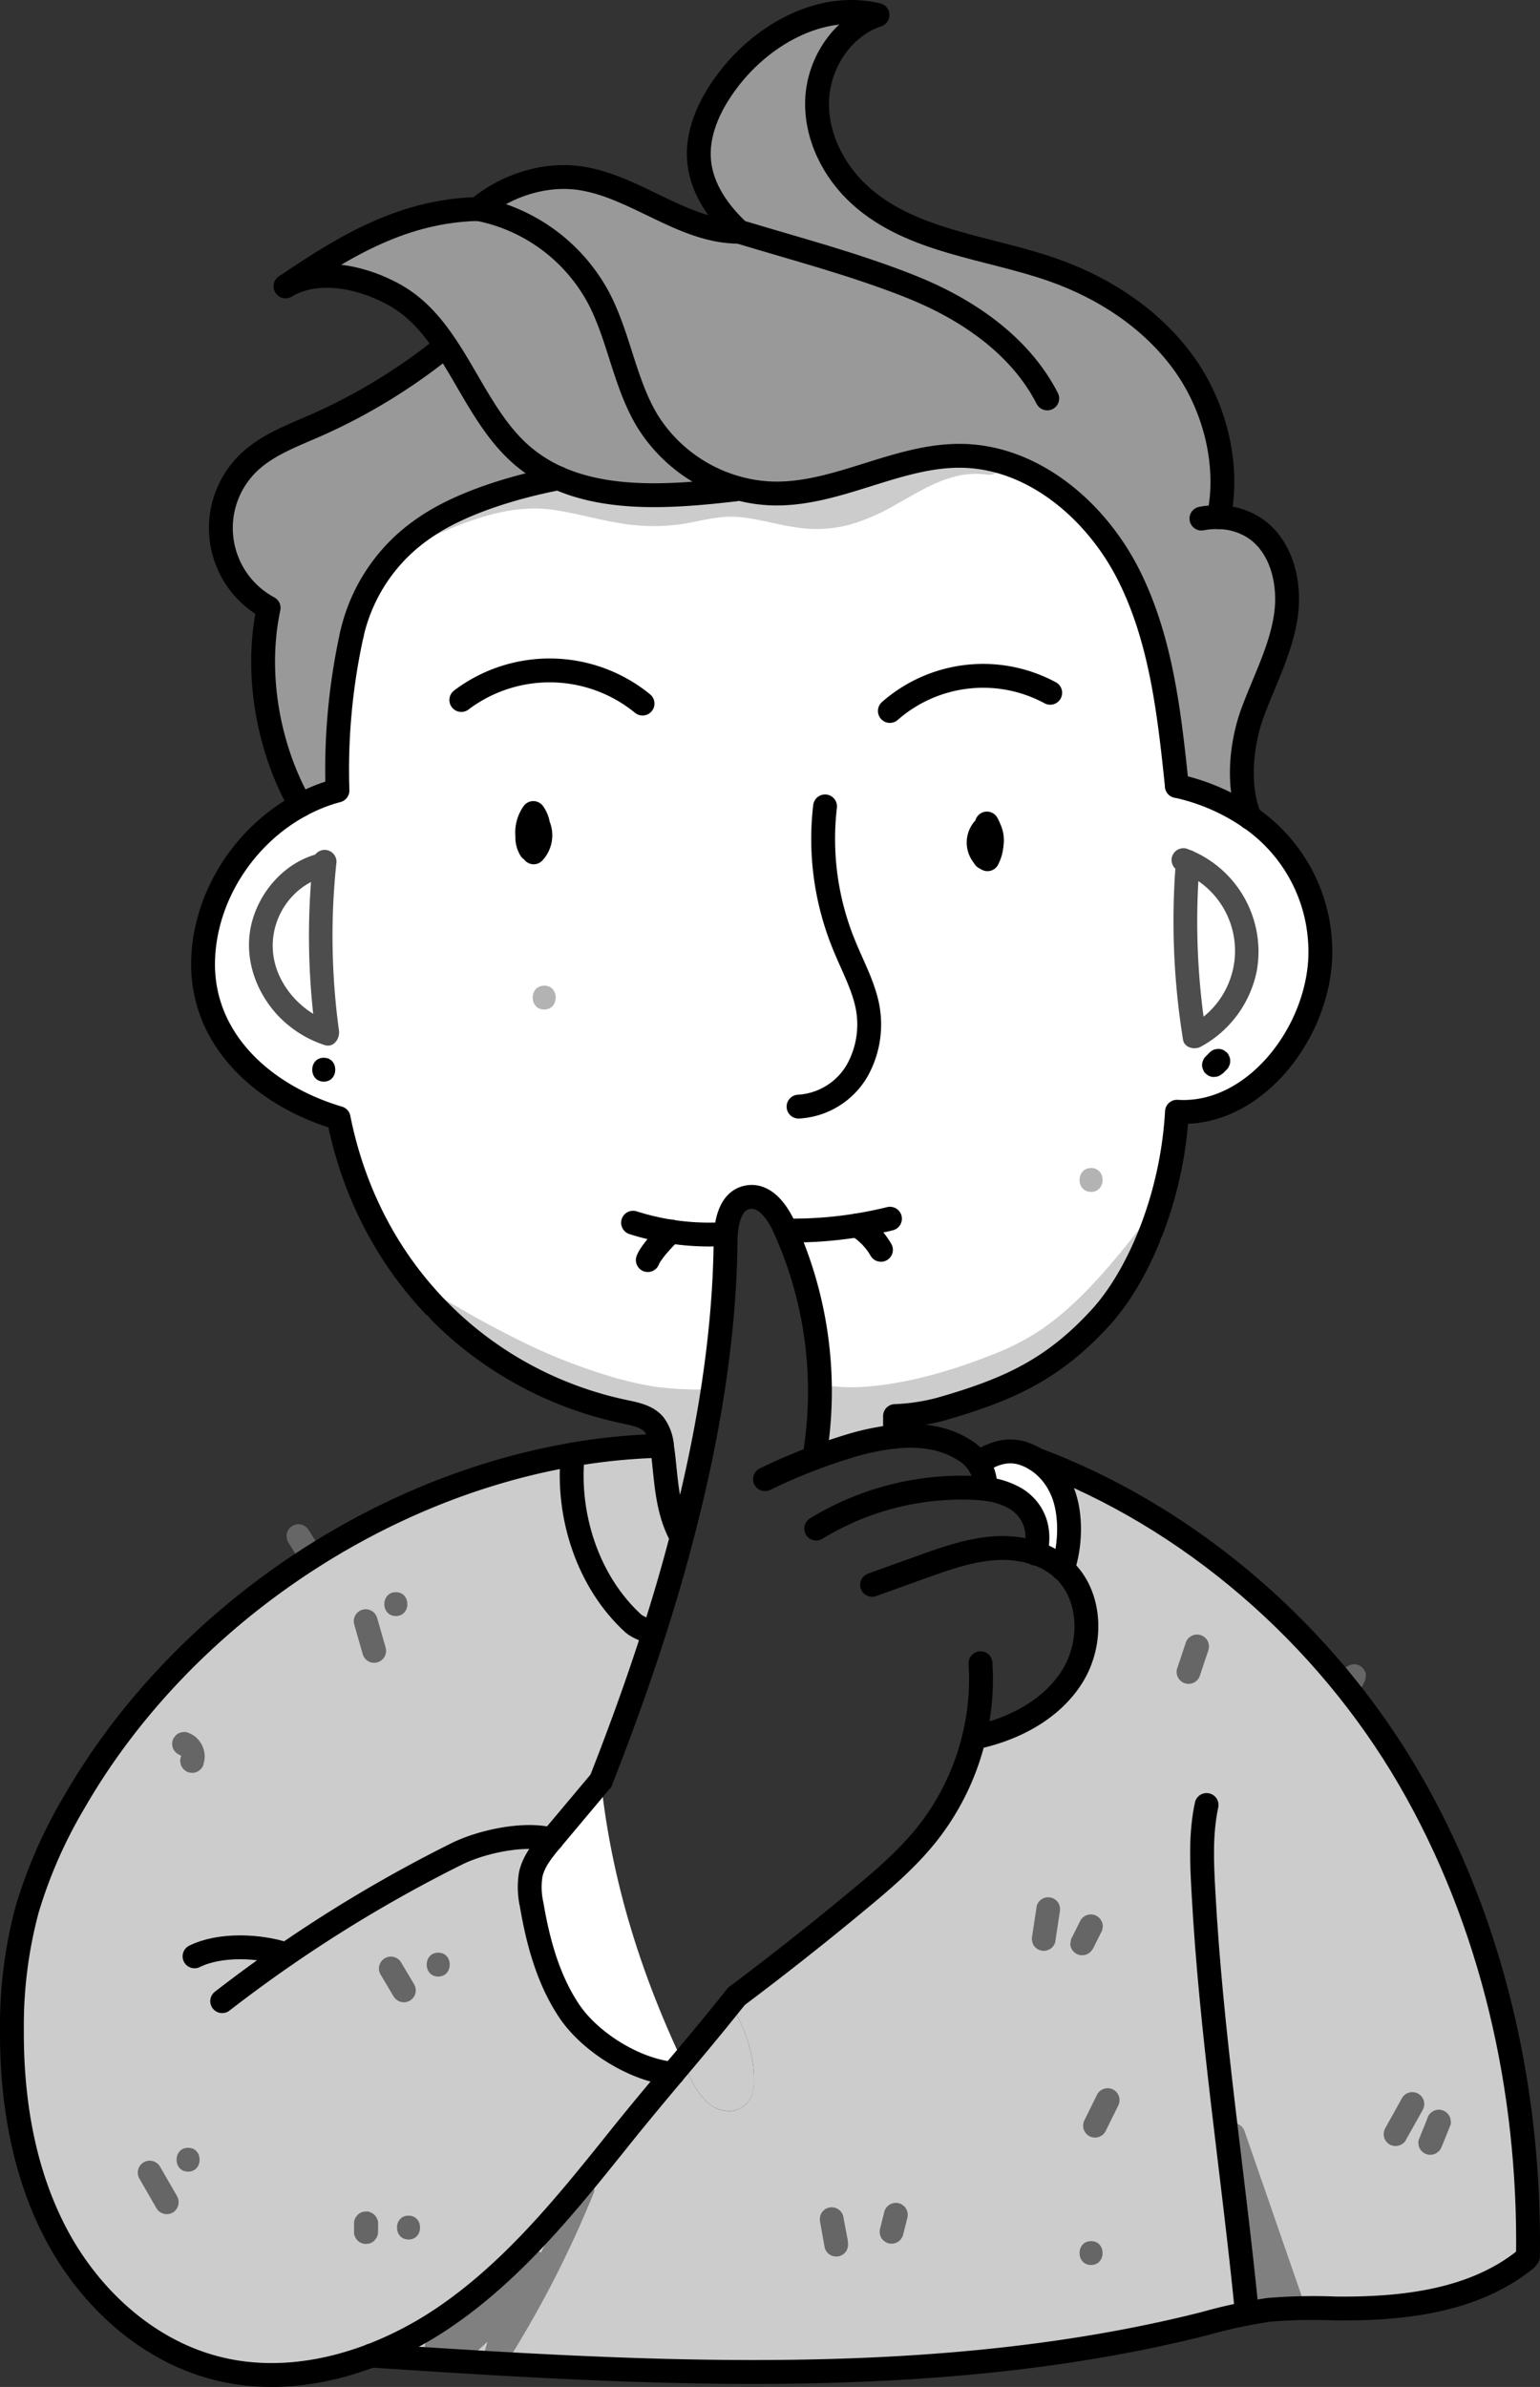 <svg xmlns="http://www.w3.org/2000/svg" viewBox="0 0 322.91 500.24"><rect x="0" y="0" width="322.91" height="500.24" fill="#333333" stroke="none"/><defs><style>.cls-1{fill:#ccc;}.cls-2{fill:#fff;}.cls-3{fill:#999;}.cls-4{fill:#4d4d4d;}.cls-5{fill:#b3b3b3;}.cls-6{fill:gray;}.cls-7{fill:#666;}.cls-8{fill:none;stroke:#000;stroke-linecap:round;stroke-linejoin:round;stroke-width:5px;}</style></defs><title>Zeichenfläche 6 Kopie 22</title><g id="Ebene_3" data-name="Ebene 3"><path class="cls-1" d="M153.19,420c3.06,4.94,5,10.71,4.91,16.19,0,2.4-.62,4.19-2.64,5.5s-4.91.72-6.83-.81a16.7,16.7,0,0,1-4.16-6q-.67-1.38-1.32-2.76C146.52,428.1,149.89,424.07,153.19,420Z"/><path class="cls-2" d="M115.67,385.51,126,373.19c2.19,20.73,8.26,40.15,17.14,58.94-.7.83-1.4,1.65-2.08,2.47-7.89-.75-17.34-6.59-21.73-13.18s-6.52-14.44-7.85-22.25a16.78,16.78,0,0,1-.2-6.31C111.9,390,113.82,387.72,115.67,385.51Z"/><path class="cls-2" d="M205.14,306.58c5.19-3.52,8.85-2.62,12-.78a14.09,14.09,0,0,1,5.22,5.88c2.41,4.74,2.23,12.12.46,17.13a16.08,16.08,0,0,0-5.68-3.24c1.57-6.18-1.33-9.85-4.16-11.55a16,16,0,0,0-6.31-2,9.17,9.17,0,0,0-1.54-5.42Z"/><path class="cls-2" d="M170.75,305.59a83,83,0,0,0-6.32-48.45c-1.53-3.28-4.34-7-7.86-6.14s-4.37,5.69-4.42,9.46c-.25,20.32-3.81,41.25-9.15,61.56l-.15,0c-3.19-5.81-3.12-12.33-3.94-18.27,0-.23-.07-.46-.1-.7a8.66,8.66,0,0,0-1.64-4.45c-1.47-1.74-3.92-2.22-6.16-2.69-28.83-6.05-53.34-28.21-60-61.55-15.68-4.64-28.68-16.35-28.42-32.7.22-13.54,8.57-26.47,20.42-32.85a34.88,34.88,0,0,1,7.78-3.09,132.32,132.32,0,0,1,3-32.67,36.66,36.66,0,0,1,15.13-22.29c7.59-5.34,19.12-8.73,28.23-10.49,11,4.84,24.64,3.78,37,2.35l.1-.34a31,31,0,0,0,8.11,1.22c13.44.17,25.91-8.15,39.35-7.9,15.12.28,28.25,11.68,35,25.19s8.47,28.93,10,44a43.24,43.24,0,0,1,15.3,6.62,34,34,0,0,1,14.72,26.1c1.18,17.07-12.94,36.64-30,35.55-1.08,18.93-8.65,35.11-16,43.11-10,10.94-19.38,15.17-33.65,19.25a43.31,43.31,0,0,1-9.47,1.42v4.34a52.75,52.75,0,0,0-10.24,2.2Q174.06,304.35,170.75,305.59Z"/><path class="cls-1" d="M142.85,322l.15,0c-1.75,6.74-3.71,13.4-5.81,20l-.05,0c-1,.17-3.57-1-4.3-1.67-9.55-8.68-14.06-22.61-12.75-35.45h0A128.4,128.4,0,0,1,138.81,303c0,.24.07.47.1.7C139.73,309.65,139.66,316.17,142.85,322Z"/><path class="cls-1" d="M137.19,342c-3.44,10.77-7.25,21.24-11.18,31.21l-10.34,12.32c-1.85,2.21-3.77,4.53-4.38,7.35a16.78,16.78,0,0,0,.2,6.31c1.33,7.81,3.45,15.66,7.85,22.25s13.84,12.43,21.73,13.18c-3.78,4.5-7.54,9-11.19,13.56-10.76,13.43-21.72,27.06-35.85,36.9a75.33,75.33,0,0,1-16.17,8.61h0c-10.48,4-21.81,5.4-32.59,2.61-14.42-3.72-26.34-14.65-33.35-27.79s-9.5-28.32-9.41-43.22a93.93,93.93,0,0,1,3.19-25.1,100,100,0,0,1,10-22.61c21.42-37.22,61.81-65.42,104.45-72.72-1.31,12.84,3.2,26.77,12.75,35.45.73.66,3.32,1.84,4.3,1.67Z"/><path class="cls-1" d="M141.07,434.6c.68-.82,1.38-1.64,2.08-2.47q.65,1.38,1.32,2.76a16.7,16.7,0,0,0,4.16,6c1.92,1.53,4.78,2.14,6.83.81s2.59-3.1,2.64-5.5c.12-5.48-1.85-11.25-4.91-16.19l1.32-1.64q12.88-9.72,25.34-20c5.24-4.33,10.45-8.77,14.66-14.1A52.23,52.23,0,0,0,204.26,364l.43.11c8-1.74,15.86-5.85,20.15-12.81s4-17-2.07-22.51c1.77-5,1.95-12.39-.46-17.13a14.09,14.09,0,0,0-5.22-5.88c32.61,12.16,60.94,36.93,78.41,67s25.38,65.29,24.89,100.09l-.42.54c-10.88,8.84-25.86,10.48-39.88,10.34a113.19,113.19,0,0,0-14,.28,107.42,107.42,0,0,0-13.5,2.9c-55.94,14.13-117.13,10.5-174.7,6.69A75.33,75.33,0,0,0,94,485.06c14.13-9.84,25.09-23.47,35.85-36.9C133.53,443.6,137.29,439.1,141.07,434.6Z"/><path class="cls-3" d="M109.49,95.46a30.55,30.55,0,0,0,7.63,4.77C108,102,96.48,105.38,88.89,110.72A36.66,36.66,0,0,0,73.76,133a132.32,132.32,0,0,0-3,32.67A34.88,34.88,0,0,0,63,168.77h0C56.13,156.7,53.42,141,56.33,127.4a19,19,0,0,1-4.1-30.52c3.81-3.63,8.9-5.5,13.71-7.61A120.34,120.34,0,0,0,93.26,72.65l.21-.14C98.64,80.21,102.45,89.42,109.49,95.46Z"/><path class="cls-3" d="M154.22,102.24l-.1.34c-12.36,1.43-26,2.49-37-2.35a30.55,30.55,0,0,1-7.63-4.77c-7-6-10.85-15.25-16-22.95-2.84-4.26-6.1-8.05-10.55-10.59C76,58,66.72,56,59.88,60c12.83-8.73,24.84-15.82,40.35-16.2a36.59,36.59,0,0,1,25.11,18.46c4.38,8.23,5.49,18,10.31,25.94A32.29,32.29,0,0,0,154.22,102.24Z"/><path class="cls-3" d="M255.51,108.38h0a14.2,14.2,0,0,1,7.22,2.06c6,3.72,7.93,11.78,6.87,18.76s-4.44,13.35-6.91,20-3.34,15.66-.62,22.17a43.24,43.24,0,0,0-15.3-6.62c-1.57-15-3.25-30.46-10-44s-19.93-24.91-35-25.19c-13.44-.25-25.91,8.07-39.35,7.9a31,31,0,0,1-8.11-1.22,32.29,32.29,0,0,1-18.57-14c-4.82-8-5.93-17.71-10.31-25.94a36.59,36.59,0,0,0-25.11-18.46c5.8-4.94,14.14-7.6,21.66-6.41,11.59,1.84,21.37,11.2,33.09,11.19-4.22-3.89-7.78-8.9-8.37-14.6-.61-5.88,2-11.66,5.5-16.46C159.35,7.5,171.94.24,184,3.14c-7.26,2.4-12.24,9.87-12.65,17.51s3.33,15.16,9,20.29c10.89,9.85,26.88,10.81,40.72,15.73,10.58,3.76,20.38,10.2,27,19.26S257.85,97.4,255.51,108.38Z"/><path class="cls-4" d="M246.56,180.6a155.79,155.79,0,0,0,1.5,37.3c.27,1.68,2.39,2.17,3.67,1.49a23.25,23.25,0,0,0,11.81-16,23,23,0,0,0-14.73-25.54,2.51,2.51,0,0,0-3.07,1.74,2.56,2.56,0,0,0,1.74,3.08,17.74,17.74,0,0,1,1.73,32.44l3.67,1.49a150.38,150.38,0,0,1-1.32-36,2.52,2.52,0,0,0-2.5-2.5,2.55,2.55,0,0,0-2.5,2.5Z"/><path class="cls-4" d="M65.59,180.64a150.33,150.33,0,0,0,.69,36.65l3.07-3.08c-6.51-2.19-11.9-8.45-12.16-15.47s4.55-13.58,11.34-15.11c3.13-.7,1.81-5.53-1.33-4.82-6.92,1.56-12.35,7.33-14.27,14.05-2,7,.3,14.39,5.1,19.7A23.58,23.58,0,0,0,68,219c2,.68,3.31-1.35,3.07-3.07a145.44,145.44,0,0,1-.51-35.32,2.51,2.51,0,0,0-2.5-2.5,2.56,2.56,0,0,0-2.5,2.5Z"/><path class="cls-5" d="M114.11,211.57c3.22,0,3.22-5,0-5s-3.22,5,0,5Z"/><path class="cls-5" d="M228.78,249.79c3.21,0,3.22-5,0-5s-3.23,5,0,5Z"/><path class="cls-1" d="M90.36,276.39a187.15,187.15,0,0,0,25.53,13.06,93.21,93.21,0,0,0,19.18,5.79,58.86,58.86,0,0,0,8.79.9l-2.16-3.77a31.28,31.28,0,0,0-4.77,17.06c0,2.71,4.4,3.53,4.91.66l2.18-12.2-4.91-.67,0,14.07c0,3.21,5,3.22,5,0l0-14.07c0-2.72-4.4-3.51-4.91-.66L137,308.77l4.91.66A26.29,26.29,0,0,1,146,294.9a2.52,2.52,0,0,0-2.16-3.76c-1.14,0-2.28-.09-3.41-.19-.6-.05-1.19-.12-1.78-.19l-.34,0c.47.06.06,0,0,0l-1.18-.18a73.9,73.9,0,0,1-8.43-1.91,121.05,121.05,0,0,1-21.06-8.4c-5-2.51-9.93-5.26-14.75-8.16-2.76-1.66-5.28,2.66-2.52,4.32Z"/><path class="cls-1" d="M172.09,295.18a54.14,54.14,0,0,0,17.59-.65,96.77,96.77,0,0,0,16.58-4.65,67.64,67.64,0,0,0,13-5.88,63.43,63.43,0,0,0,11.32-9.29,166.47,166.47,0,0,0,12.31-14.21,2.57,2.57,0,0,0,0-3.53,2.52,2.52,0,0,0-3.54,0c-6.1,7.81-12.8,16-20.95,21.62a51.75,51.75,0,0,1-11.19,5.64,107.53,107.53,0,0,1-15.69,4.88c-5.8,1.23-12.17,2.17-18.07,1.25a2.57,2.57,0,0,0-3.07,1.74,2.52,2.52,0,0,0,1.74,3.08Z"/><path class="cls-1" d="M175.13,292.29a12.13,12.13,0,0,0-2.08,7.88,2.67,2.67,0,0,0,.54,1.51,2.32,2.32,0,0,0,1.29.9,2.55,2.55,0,0,0,2.83-1.15,17.79,17.79,0,0,1,1.67-2.61l-.39.51a17.11,17.11,0,0,1,1.81-2l-4.27-1.77a8.69,8.69,0,0,1-.08,1.44l.09-.67a8.69,8.69,0,0,1-.56,2.07l.25-.59-.17.39a2.66,2.66,0,0,0-.3,1.59,2.33,2.33,0,0,0,.69,1.44,2.61,2.61,0,0,0,3,.39,17.27,17.27,0,0,0,5.59-4.3l-4.27-1.77.14,3.29a2.5,2.5,0,0,0,5,0l-.14-3.29a2.54,2.54,0,0,0-1.54-2.29,2.47,2.47,0,0,0-2.73.52,15.73,15.73,0,0,1-2.28,2.19l.51-.39A15.56,15.56,0,0,1,177,297.3l3.42,3.42a11.52,11.52,0,0,0,1.16-5.16,2.51,2.51,0,0,0-4.27-1.76,19.53,19.53,0,0,0-3.87,5.11l4.66,1.26a10.38,10.38,0,0,1,0-2.23l-.09.66a10.29,10.29,0,0,1,.69-2.54l-.25.6a10,10,0,0,1,1-1.84,2.48,2.48,0,0,0-.89-3.42,2.56,2.56,0,0,0-3.42.89Z"/><path d="M67.89,226.68c3.21,0,3.22-5,0-5s-3.23,5,0,5Z"/><path d="M256.32,225.06l.89-.89a2,2,0,0,0,.52-.81,1.88,1.88,0,0,0,.21-1,1.83,1.83,0,0,0-.21-1,2,2,0,0,0-.52-.81l-.51-.39a2.43,2.43,0,0,0-1.26-.34l-.66.09a2.53,2.53,0,0,0-1.11.64l-.88.89a1.82,1.82,0,0,0-.52.8,2.23,2.23,0,0,0,0,1.93,1.85,1.85,0,0,0,.52.81l.5.39a2.53,2.53,0,0,0,1.26.34l.67-.09a2.5,2.5,0,0,0,1.1-.64Z"/><path class="cls-6" d="M119.7,458.18a219.83,219.83,0,0,1-18,34.77l4.57,1.93a73.7,73.7,0,0,1,8.14-19.5l-4.32-2.53A62.34,62.34,0,0,1,93,492l3.42,3.42a198.48,198.48,0,0,1,13-15.78l-3.93-3a49.23,49.23,0,0,1-15.11,13.1l3.42,3.42a2.33,2.33,0,0,1,1.22-1.3l-1.93-4.57a11,11,0,0,0-3.62,4c-1.46,2.86,2.85,5.39,4.32,2.52a5.81,5.81,0,0,1,1.82-2.23,2.53,2.53,0,0,0,1-3.12,2.48,2.48,0,0,0-3-1.45,7.41,7.41,0,0,0-4.21,3.6A2.52,2.52,0,0,0,92.91,494a55.37,55.37,0,0,0,16.91-14.89c1.71-2.27-2-5.11-3.93-3a208.5,208.5,0,0,0-13.78,16.78c-1.47,2,1.44,4.87,3.42,3.42a68.29,68.29,0,0,0,18.86-20.89c1.61-2.79-2.67-5.29-4.32-2.53a78.66,78.66,0,0,0-8.64,20.7,2.51,2.51,0,0,0,4.56,1.92,225.08,225.08,0,0,0,18.53-36,2.52,2.52,0,0,0-1.74-3.08,2.56,2.56,0,0,0-3.08,1.75Z"/><path class="cls-6" d="M256.14,448.07,268,482.18l4.57-1.92-7.81-15.62c-1.06-2.12-5-1.21-4.65,1.26l2.1,16.88a2.54,2.54,0,0,0,2.17,2.45,2.47,2.47,0,0,0,2.74-1.79l.67-3.45a2.55,2.55,0,0,0-1.74-3.07,2.52,2.52,0,0,0-3.08,1.74l-.67,3.45,4.91.67-2.1-16.88-4.66,1.27,7.8,15.61c1.26,2.51,5.51.76,4.57-1.93L261,446.75a2.56,2.56,0,0,0-3.08-1.75,2.52,2.52,0,0,0-1.74,3.07Z"/><path class="cls-1" d="M136.09,296.81l1.59,4.19a2.59,2.59,0,0,0,2.41,1.84A2.55,2.55,0,0,0,142.5,301a25.34,25.34,0,0,0,.59-5.69l-4.92.66q.79,2.85,1.36,5.75c.18,1,.35,1.93.5,2.91,0,.22.07.45.1.67,0,.06.11.8,0,.24.07.52.13,1,.19,1.58a2.5,2.5,0,0,0,5,0c.21-1.93.42-3.85.67-5.77-.07.55,0-.21,0-.25,0-.23.06-.46.1-.69l.21-1.38c.17-1,.35-2,.55-3L142,295.4a22.69,22.69,0,0,1,.08,4c0,.3,0,.59-.08.88,0,0-.09.66,0,.32s0,.16,0,.21a20.79,20.79,0,0,1-.44,2.05l4.82,1.32.86-5.95c.2-1.39.68-3-.54-4.1a2.62,2.62,0,0,0-3.09-.37,2.66,2.66,0,0,0-1.16,3,2.51,2.51,0,0,0,2.41,1.83h.05a2.5,2.5,0,0,0,0-5h-.05l2.41,1.84v1.27l0-.07-1.74,1.74h.06l-2.43-.64.07.07-.64-1.11c0-.94,0-1.16-.05-.64l-.06.46-.14.91-.26,1.83-.53,3.67a2.73,2.73,0,0,0,.26,1.92,2.49,2.49,0,0,0,4.56-.6,24.45,24.45,0,0,0,.69-8.73,2.53,2.53,0,0,0-2.17-2.45,2.48,2.48,0,0,0-2.74,1.79c-.85,4.08-1.3,8.23-1.75,12.38h5A81.25,81.25,0,0,0,143,294.64a2.52,2.52,0,0,0-2.75-1.79,2.47,2.47,0,0,0-2.16,2.46c0,.8,0,1.61-.09,2.42l-.06.54c0,.31.07-.38,0,.1s-.15.87-.24,1.3h4.82l-1.59-4.19a2.55,2.55,0,0,0-3.08-1.74,2.51,2.51,0,0,0-1.74,3.07Z"/><path class="cls-1" d="M141.73,297.52a11.31,11.31,0,0,1,2.07-.48l-.66.08a12.12,12.12,0,0,1,1.48-.09l.74,0a3.17,3.17,0,0,0,1.52-.19,1.7,1.7,0,0,0,.6-.34A1.64,1.64,0,0,0,148,296a2.51,2.51,0,0,0,.55-1.58,2.61,2.61,0,0,0-.74-1.79,2.42,2.42,0,0,0-1.47-.7,2.52,2.52,0,0,0-2.39,1,2.39,2.39,0,0,0,0,3,2.2,2.2,0,0,0,.73.66,2.62,2.62,0,0,0,1.92.25,2.58,2.58,0,0,0,1.5-1.15,2.53,2.53,0,0,0,.25-1.92,2.48,2.48,0,0,0-1.15-1.5h0l1.14,1.49h0l-.64,2.43h0l-.51.39,0,0-.6.26h0l-.66.08h0l-.67-.09h0l-1.1-.64h0l-.73-1.76v0l.09-.67,0,.05.65-1.1,0,0,.5-.39,0,0,.6-.26-.06,0,.66-.09c-.4,0-.82-.07-1.23-.07s-.81,0-1.21.06a14.11,14.11,0,0,0-3,.61,2.64,2.64,0,0,0-1.49,1.15,2.48,2.48,0,0,0,.89,3.42,2.47,2.47,0,0,0,1.93.25Z"/><path class="cls-1" d="M143.5,296.89a27.49,27.49,0,0,1,2.71-.5l-.67.09c.57-.08,1.14-.13,1.72-.18a2.62,2.62,0,0,0,1.76-.73,2.54,2.54,0,0,0,.74-1.77A2.49,2.49,0,0,0,149,292a2.58,2.58,0,0,0-1.76-.74h-.41a2.57,2.57,0,0,0-1.77.73,2.5,2.5,0,0,0,0,3.53,2.6,2.6,0,0,0,1.77.74h.41v-5a33.63,33.63,0,0,0-5.09.77,2.53,2.53,0,0,0-1.5,1.14,2.6,2.6,0,0,0-.25,1.93,2.5,2.5,0,0,0,1.15,1.49,2.7,2.7,0,0,0,1.93.26Z"/><path class="cls-1" d="M142.85,296.34l2.57,0c.85,0,1.7,0,2.54,0l-.67-.09.2,0-.6-.25a.39.39,0,0,1,.11.06l-.5-.39,0,0-.39-.51,0,0-.25-.6v-1.22a2.75,2.75,0,0,0,.25,1.93,2.56,2.56,0,0,0,1.49,1.15,2.6,2.6,0,0,0,1.93-.25,2.47,2.47,0,0,0,1.15-1.5,2.92,2.92,0,0,0,0-1.44,2.75,2.75,0,0,0-.71-1.18,3.13,3.13,0,0,0-2.07-.85c-.56,0-1.12,0-1.68,0-1.14,0-2.29,0-3.43,0a2.62,2.62,0,0,0-1.77.74,2.5,2.5,0,0,0,1.77,4.26Z"/><path class="cls-1" d="M179.74,296.88a103.94,103.94,0,0,0,13-2.38c2.06-.52,4.11-1.12,6.14-1.77,1.85-.61,4-1.69,6-1.42a2.58,2.58,0,0,0,3.07-1.74c.32-1.17-.4-2.89-1.74-3.08-4.64-.64-9.06,1.64-13.47,2.83a94.52,94.52,0,0,1-13,2.56,2.57,2.57,0,0,0-2.5,2.5,2.52,2.52,0,0,0,2.5,2.5Z"/><path class="cls-1" d="M91.37,112.11c7.56-3.37,16.06-6.46,24.48-5.28,4.35.61,8.59,1.83,12.91,2.6a42.93,42.93,0,0,0,13.71.48c4.27-.61,8.34-2,12.71-1.53,3.92.38,7.73,1.56,11.63,2.13a27.23,27.23,0,0,0,11.4-.56,43,43,0,0,0,9.4-4.07c6-3.34,12-7.41,19.25-6.43a2.58,2.58,0,0,0,3.07-1.74c.32-1.17-.4-2.89-1.74-3.08a24.3,24.3,0,0,0-10.75.81,47.62,47.62,0,0,0-9,4.22c-5.78,3.29-11.71,6.71-18.61,6.21-4-.29-7.87-1.49-11.81-2.12a28.61,28.61,0,0,0-6.26-.45,53,53,0,0,0-7,1.13,36.9,36.9,0,0,1-13,.46c-4.48-.66-8.85-1.86-13.3-2.66-10.37-1.88-20.25,1.37-29.64,5.57a2.51,2.51,0,0,0-.9,3.42,2.55,2.55,0,0,0,3.42.89Z"/><path class="cls-1" d="M176.2,107.13a159.42,159.42,0,0,1,18.24-6.61,2.5,2.5,0,0,0-1.33-4.82,172.5,172.5,0,0,0-19.44,7.11,2.52,2.52,0,0,0-.89,3.42,2.56,2.56,0,0,0,3.42.9Z"/><path class="cls-1" d="M167.23,107.82l7.11-1.79a2.5,2.5,0,0,0-1.33-4.82L165.9,103a2.5,2.5,0,1,0,1.33,4.82Z"/><path class="cls-7" d="M74.27,340.42l1.78,6.23a2.62,2.62,0,0,0,1.14,1.49,2.51,2.51,0,0,0,3.68-2.82l-1.78-6.22a2.58,2.58,0,0,0-1.15-1.5,2.5,2.5,0,0,0-3.67,2.82Z"/><path class="cls-7" d="M83,338.68c3.22,0,3.22-5,0-5s-3.22,5,0,5Z"/><path class="cls-7" d="M294.79,448.47l3.51-6.25a2.6,2.6,0,0,0,.25-1.93,2.5,2.5,0,0,0-4.57-.59L290.47,446a2.62,2.62,0,0,0-.25,1.92,2.58,2.58,0,0,0,1.15,1.5,2.54,2.54,0,0,0,3.42-.9Z"/><path class="cls-7" d="M302.36,449.75l1.79-4.44a1.85,1.85,0,0,0,0-1,1.71,1.71,0,0,0-.3-.93,2.5,2.5,0,0,0-3.42-.9l-.5.39a2.41,2.41,0,0,0-.64,1.1l-1.79,4.45a1.86,1.86,0,0,0-.05,1,1.9,1.9,0,0,0,.3.93,2.5,2.5,0,0,0,3.42.9l.51-.39a2.48,2.48,0,0,0,.64-1.11Z"/><path class="cls-7" d="M229.11,408.53l1.78-3.56a2,2,0,0,0,.3-.93,1.9,1.9,0,0,0-.05-1,2.59,2.59,0,0,0-1.15-1.49,2.51,2.51,0,0,0-3.42.9L224.79,406a1.85,1.85,0,0,0-.29.93,1.89,1.89,0,0,0,0,1,2.5,2.5,0,0,0,4.57.6Z"/><path class="cls-7" d="M221.26,407l.94-6.21a2.81,2.81,0,0,0-.25-1.93,2.51,2.51,0,0,0-3.42-.9,2.41,2.41,0,0,0-1.15,1.5l-.94,6.21a2.81,2.81,0,0,0,.25,1.93,2.51,2.51,0,0,0,3.42.9,2.41,2.41,0,0,0,1.15-1.5Z"/><path class="cls-7" d="M177.8,469.74l-1-5.32a2.5,2.5,0,0,0-3.07-1.74,2.51,2.51,0,0,0-1.5,1.15,2.83,2.83,0,0,0-.25,1.92l.95,5.32a2.55,2.55,0,0,0,1.15,1.5,2.6,2.6,0,0,0,1.93.25,2.53,2.53,0,0,0,1.49-1.15,2.85,2.85,0,0,0,.26-1.93Z"/><path class="cls-7" d="M189.36,468.38l.89-3.55a2.65,2.65,0,0,0-.25-1.93,2,2,0,0,0-.65-.7,1.89,1.89,0,0,0-.85-.45,2.52,2.52,0,0,0-3.07,1.75l-.89,3.56a2.58,2.58,0,0,0,.25,1.92,1.88,1.88,0,0,0,.64.7,2,2,0,0,0,.85.45,2.55,2.55,0,0,0,1.93-.25,2.58,2.58,0,0,0,1.15-1.5Z"/><path class="cls-7" d="M228.78,474.68c3.21,0,3.22-5,0-5s-3.23,5,0,5Z"/><path class="cls-7" d="M231.77,446.74l2.64-5.34a2.65,2.65,0,0,0,.25-1.93,2.54,2.54,0,0,0-1.14-1.49,2.52,2.52,0,0,0-1.93-.25,2.48,2.48,0,0,0-1.5,1.15l-2.64,5.34a2.65,2.65,0,0,0-.25,1.93,2.53,2.53,0,0,0,1.15,1.49,2.51,2.51,0,0,0,3.42-.9Z"/><path class="cls-7" d="M251.63,351.06l1.78-5.33a2.55,2.55,0,0,0-.25-1.93,2.5,2.5,0,0,0-4.57.6l-1.78,5.33a2.5,2.5,0,1,0,4.82,1.33Z"/><path class="cls-7" d="M37.13,460.27l-3.58-6.21a2.61,2.61,0,0,0-1.5-1.15,2.5,2.5,0,0,0-2.82,3.67l3.58,6.21a2.5,2.5,0,0,0,3.42.9,2.55,2.55,0,0,0,.9-3.42Z"/><path class="cls-7" d="M39.44,455.12c3.22,0,3.22-5,0-5s-3.22,5,0,5Z"/><path class="cls-7" d="M79.28,467.73V466a1.88,1.88,0,0,0-.22-1,2.3,2.3,0,0,0-1.32-1.32,1.88,1.88,0,0,0-1-.22l-.67.09a2.52,2.52,0,0,0-1.1.65l-.39.5a2.43,2.43,0,0,0-.34,1.26v1.78a1.8,1.8,0,0,0,.21,1,1.82,1.82,0,0,0,.52.8,1.85,1.85,0,0,0,.8.52,1.89,1.89,0,0,0,1,.21l.66-.09a2.5,2.5,0,0,0,1.1-.64l.39-.51a2.54,2.54,0,0,0,.35-1.26Z"/><path class="cls-7" d="M85.66,469.34c3.22,0,3.23-5,0-5s-3.22,5,0,5Z"/><path class="cls-7" d="M79.87,413.93l2.65,4.45a2.61,2.61,0,0,0,1.5,1.15,2.52,2.52,0,0,0,1.92-.25,2.48,2.48,0,0,0,1.15-1.49,2.6,2.6,0,0,0-.25-1.93l-2.66-4.45a2.5,2.5,0,1,0-4.31,2.52Z"/><path class="cls-7" d="M91.89,414.23c3.21,0,3.22-5,0-5s-3.23,5,0,5Z"/><path class="cls-7" d="M42.66,369.7a2.91,2.91,0,0,0,.15-.58,5.19,5.19,0,0,0,.11-1.18,6.73,6.73,0,0,0-.18-1.18,6.35,6.35,0,0,0-.44-1.12,3.5,3.5,0,0,0-.29-.49,6.24,6.24,0,0,0-.74-.89,5.33,5.33,0,0,0-2-1.19,1.89,1.89,0,0,0-1-.05,2.26,2.26,0,0,0-1.63.94,2,2,0,0,0-.45.85,2.6,2.6,0,0,0,.25,1.93,2.7,2.7,0,0,0,1.5,1.15l.21.08-.59-.25a2.48,2.48,0,0,1,.54.32l-.5-.39a2.73,2.73,0,0,1,.48.48l-.39-.51a3,3,0,0,1,.39.67l-.25-.59a2.8,2.8,0,0,1,.2.74l-.09-.66a2.58,2.58,0,0,1,0,.68l.09-.66a3,3,0,0,1-.15.57,1.86,1.86,0,0,0-.05,1,2.31,2.31,0,0,0,.94,1.64,1.86,1.86,0,0,0,.86.44,2.48,2.48,0,0,0,1.92-.25l.51-.39a2.5,2.5,0,0,0,.64-1.1Z"/><path class="cls-7" d="M67.48,325.07l-2.74-4.4a2.62,2.62,0,0,0-1.49-1.14,2.5,2.5,0,0,0-1.93.25,2.53,2.53,0,0,0-1.15,1.49,2.64,2.64,0,0,0,.25,1.93l2.74,4.4a2.66,2.66,0,0,0,1.5,1.15,2.53,2.53,0,0,0,1.92-.26A2.46,2.46,0,0,0,67.73,327a2.55,2.55,0,0,0-.25-1.93Z"/><path class="cls-7" d="M285.16,354.33l.89-1.78a1.85,1.85,0,0,0,.29-.93,1.89,1.89,0,0,0,0-1,2.8,2.8,0,0,0-1.15-1.49l-.6-.25a2.5,2.5,0,0,0-1.33,0l-.6.25a2.48,2.48,0,0,0-.89.9l-.89,1.77a2,2,0,0,0-.3.93,1.89,1.89,0,0,0,0,1,1.78,1.78,0,0,0,.44.85,1.83,1.83,0,0,0,.71.64l.59.26a2.5,2.5,0,0,0,1.33,0l.6-.26a2.56,2.56,0,0,0,.9-.89Z"/></g><g id="Ebene_4" data-name="Ebene 4"><path class="cls-8" d="M73.76,133a132.32,132.32,0,0,0-3,32.67A34.88,34.88,0,0,0,63,168.77c-11.85,6.38-20.2,19.31-20.42,32.85C42.33,218,55.33,229.68,71,234.32c6.66,33.34,31.17,55.5,60,61.55,2.24.47,4.69.95,6.16,2.69a8.66,8.66,0,0,1,1.64,4.45c0,.24.07.47.1.7.82,5.94.75,12.46,3.94,18.27"/><path class="cls-8" d="M246.77,164.72c-1.57-15-3.25-30.46-10-44s-19.93-24.91-35-25.19c-13.44-.25-25.91,8.07-39.35,7.9a31,31,0,0,1-8.11-1.22,32.29,32.29,0,0,1-18.57-14c-4.82-8-5.93-17.71-10.31-25.94a36.59,36.59,0,0,0-25.11-18.46"/><path class="cls-8" d="M154.12,102.58c-12.36,1.43-26,2.49-37-2.35a30.55,30.55,0,0,1-7.63-4.77c-7-6-10.85-15.25-16-22.95-2.84-4.26-6.1-8.05-10.55-10.59C76,58,66.72,56,59.88,60"/><path class="cls-8" d="M73.76,133a36.66,36.66,0,0,1,15.13-22.29c7.59-5.34,19.12-8.73,28.23-10.49"/><path class="cls-8" d="M246.77,164.72a43.24,43.24,0,0,1,15.3,6.62,34,34,0,0,1,14.72,26.1c1.18,17.07-12.94,36.64-30,35.55-1.08,18.93-8.65,35.11-16,43.11-10,10.94-19.38,15.17-33.65,19.25a43.31,43.31,0,0,1-9.47,1.42v4.34h0"/><path class="cls-8" d="M126,373.19c3.93-10,7.74-20.44,11.18-31.21,2.1-6.56,4.06-13.22,5.81-20,5.34-20.31,8.9-41.24,9.15-61.56,0-3.77.75-8.6,4.42-9.46s6.33,2.86,7.86,6.14a83,83,0,0,1,6.32,48.45"/><path class="cls-8" d="M160.41,310q5.06-2.48,10.34-4.45,3.3-1.24,6.68-2.28a52.75,52.75,0,0,1,10.24-2.2c5.17-.5,10.28.1,14.58,2.87a9.41,9.41,0,0,1,2.83,2.64,9.17,9.17,0,0,1,1.54,5.42"/><path class="cls-8" d="M171.15,320.35a58.44,58.44,0,0,1,32.23-8.55,32.31,32.31,0,0,1,3.24.24,16,16,0,0,1,6.31,2c2.83,1.7,5.73,5.37,4.16,11.55"/><path class="cls-8" d="M182.86,332.14,193,328.5c4.92-1.77,9.92-3.56,15.14-4a23,23,0,0,1,9,1,16.08,16.08,0,0,1,5.68,3.24c6.08,5.47,6.37,15.55,2.07,22.51s-12.15,11.07-20.15,12.81"/><path class="cls-8" d="M205.59,348.57A51.5,51.5,0,0,1,204.26,364a52.23,52.23,0,0,1-9.75,20.21c-4.21,5.33-9.42,9.77-14.66,14.1q-12.43,10.31-25.34,20"/><path class="cls-8" d="M205.14,306.58c5.19-3.52,8.85-2.62,12-.78a14.09,14.09,0,0,1,5.22,5.88c2.41,4.74,2.23,12.12.46,17.13"/><path class="cls-8" d="M132.74,256.25a52.52,52.52,0,0,0,16.93,2.47"/><path class="cls-8" d="M165.67,257.89a84.76,84.76,0,0,0,14.05-1.08q3.47-.56,6.89-1.4"/><path class="cls-8" d="M179.72,256.81a14.46,14.46,0,0,1,5,5.12"/><path class="cls-8" d="M135.83,264.08c.66-1.72,3.51-4.74,4.88-6"/><path class="cls-8" d="M167.44,231.92a15.21,15.21,0,0,0,12.28-7.53,19.76,19.76,0,0,0,1.93-14.54c-1-4-3-7.72-4.56-11.55A58.52,58.52,0,0,1,173,169"/><path class="cls-8" d="M207.52,173.93a6.62,6.62,0,0,0-.58-1.34"/><path class="cls-8" d="M207.92,176.9a8.3,8.3,0,0,0-.38-2.93"/><path class="cls-8" d="M206.28,179.41a2.17,2.17,0,0,0,.27.26,2.72,2.72,0,0,0,.51.4,7.92,7.92,0,0,0,.86-3.15"/><path class="cls-8" d="M206.15,173.9a6.47,6.47,0,0,0,.12,5.49,0,0,0,0,0,0,0l.19.35.08-.09a5.14,5.14,0,0,0,1.37-2.75s0,0,0,0a5.13,5.13,0,0,0-.19-2.52,2.17,2.17,0,0,0-.19-.41.08.08,0,0,1,0,0,.88.88,0,0,0-.63-.44,1.11,1.11,0,0,0-.88.52,4.32,4.32,0,0,0,.26,5.38"/><path class="cls-8" d="M112.8,172.91a4.5,4.5,0,0,0-1.1-1.53"/><path class="cls-8" d="M111,173.43a4.73,4.73,0,0,0-.43,1.85,4.84,4.84,0,0,0,.7,2.75.81.81,0,0,0,.12-.14,6,6,0,0,0,1.44-5s0,0,0,0a5.59,5.59,0,0,0-1-2.5,7.1,7.1,0,0,0-.43,7.48,7.66,7.66,0,0,0,.5.76,5.23,5.23,0,0,0,.94-5.72"/><path class="cls-8" d="M186.59,149a29.64,29.64,0,0,1,33.62-3.81"/><path class="cls-8" d="M134.73,147.45a30.77,30.77,0,0,0-38-.75"/><path class="cls-8" d="M251.92,108.68a16.63,16.63,0,0,1,3.59-.29,14.2,14.2,0,0,1,7.22,2.06c6,3.72,7.93,11.78,6.87,18.76s-4.44,13.35-6.91,20-3.34,15.66-.62,22.17"/><path class="cls-8" d="M100.23,43.79c5.8-4.94,14.14-7.6,21.66-6.41,11.59,1.84,21.37,11.2,33.09,11.19-4.22-3.89-7.78-8.9-8.37-14.6-.61-5.88,2-11.66,5.5-16.46C159.35,7.5,171.94.24,184,3.14c-7.26,2.4-12.24,9.87-12.65,17.51s3.33,15.16,9,20.29c10.89,9.85,26.88,10.81,40.72,15.73,10.58,3.76,20.38,10.2,27,19.26s9.82,21.47,7.48,32.45"/><path class="cls-8" d="M155,48.57C167.1,52.24,179,55.32,190.81,60s23,12.23,28.78,23.5"/><path class="cls-8" d="M93.26,72.65A120.34,120.34,0,0,1,65.94,89.27c-4.81,2.11-9.9,4-13.71,7.61a19,19,0,0,0,4.1,30.52c-2.91,13.57-.2,29.3,6.68,41.36"/><path class="cls-8" d="M77.86,493.67A75.33,75.33,0,0,0,94,485.06c14.13-9.84,25.09-23.47,35.85-36.9,3.65-4.56,7.41-9.06,11.19-13.56.68-.82,1.38-1.64,2.08-2.47,3.37-4,6.74-8.06,10-12.14l1.32-1.64"/><path class="cls-8" d="M120.09,304.84c-42.64,7.3-83,35.5-104.45,72.72a100,100,0,0,0-9.95,22.61,93.93,93.93,0,0,0-3.19,25.1c-.09,14.9,2.4,30.08,9.41,43.22s18.93,24.07,33.35,27.79c10.78,2.79,22.11,1.39,32.59-2.61"/><path class="cls-8" d="M138.81,303a128.4,128.4,0,0,0-18.72,1.82"/><path class="cls-8" d="M217.09,305.8c32.61,12.16,60.94,36.93,78.41,67s25.38,65.29,24.89,100.09"/><path class="cls-8" d="M59.88,60c12.83-8.73,24.84-15.82,40.35-16.2"/><path class="cls-8" d="M120.09,304.83h0c-1.31,12.84,3.2,26.77,12.75,35.45.73.66,3.32,1.84,4.3,1.67"/><path class="cls-8" d="M77.85,493.67h0c57.57,3.81,118.76,7.44,174.7-6.69a107.42,107.42,0,0,1,13.5-2.9,113.19,113.19,0,0,1,14-.28c14,.14,29-1.5,39.88-10.34"/><path class="cls-8" d="M253,378.28c-1.28,5.94-1,12.1-.66,18.18,1.61,29.86,6.18,58.49,9.12,88.25"/><path class="cls-8" d="M126,373.19l-10.34,12.32c-1.85,2.21-3.77,4.53-4.38,7.35a16.78,16.78,0,0,0,.2,6.31c1.33,7.81,3.45,15.66,7.85,22.25s13.84,12.43,21.73,13.18"/><path class="cls-8" d="M46.59,419.39q6.54-5.07,13.37-9.77a292.9,292.9,0,0,1,35.8-21.09c5.24-2.6,14.27-4.54,19.91-3"/><path class="cls-8" d="M40.79,410c5.28-2.62,13.58-2.29,19.17-.42"/></g></svg>